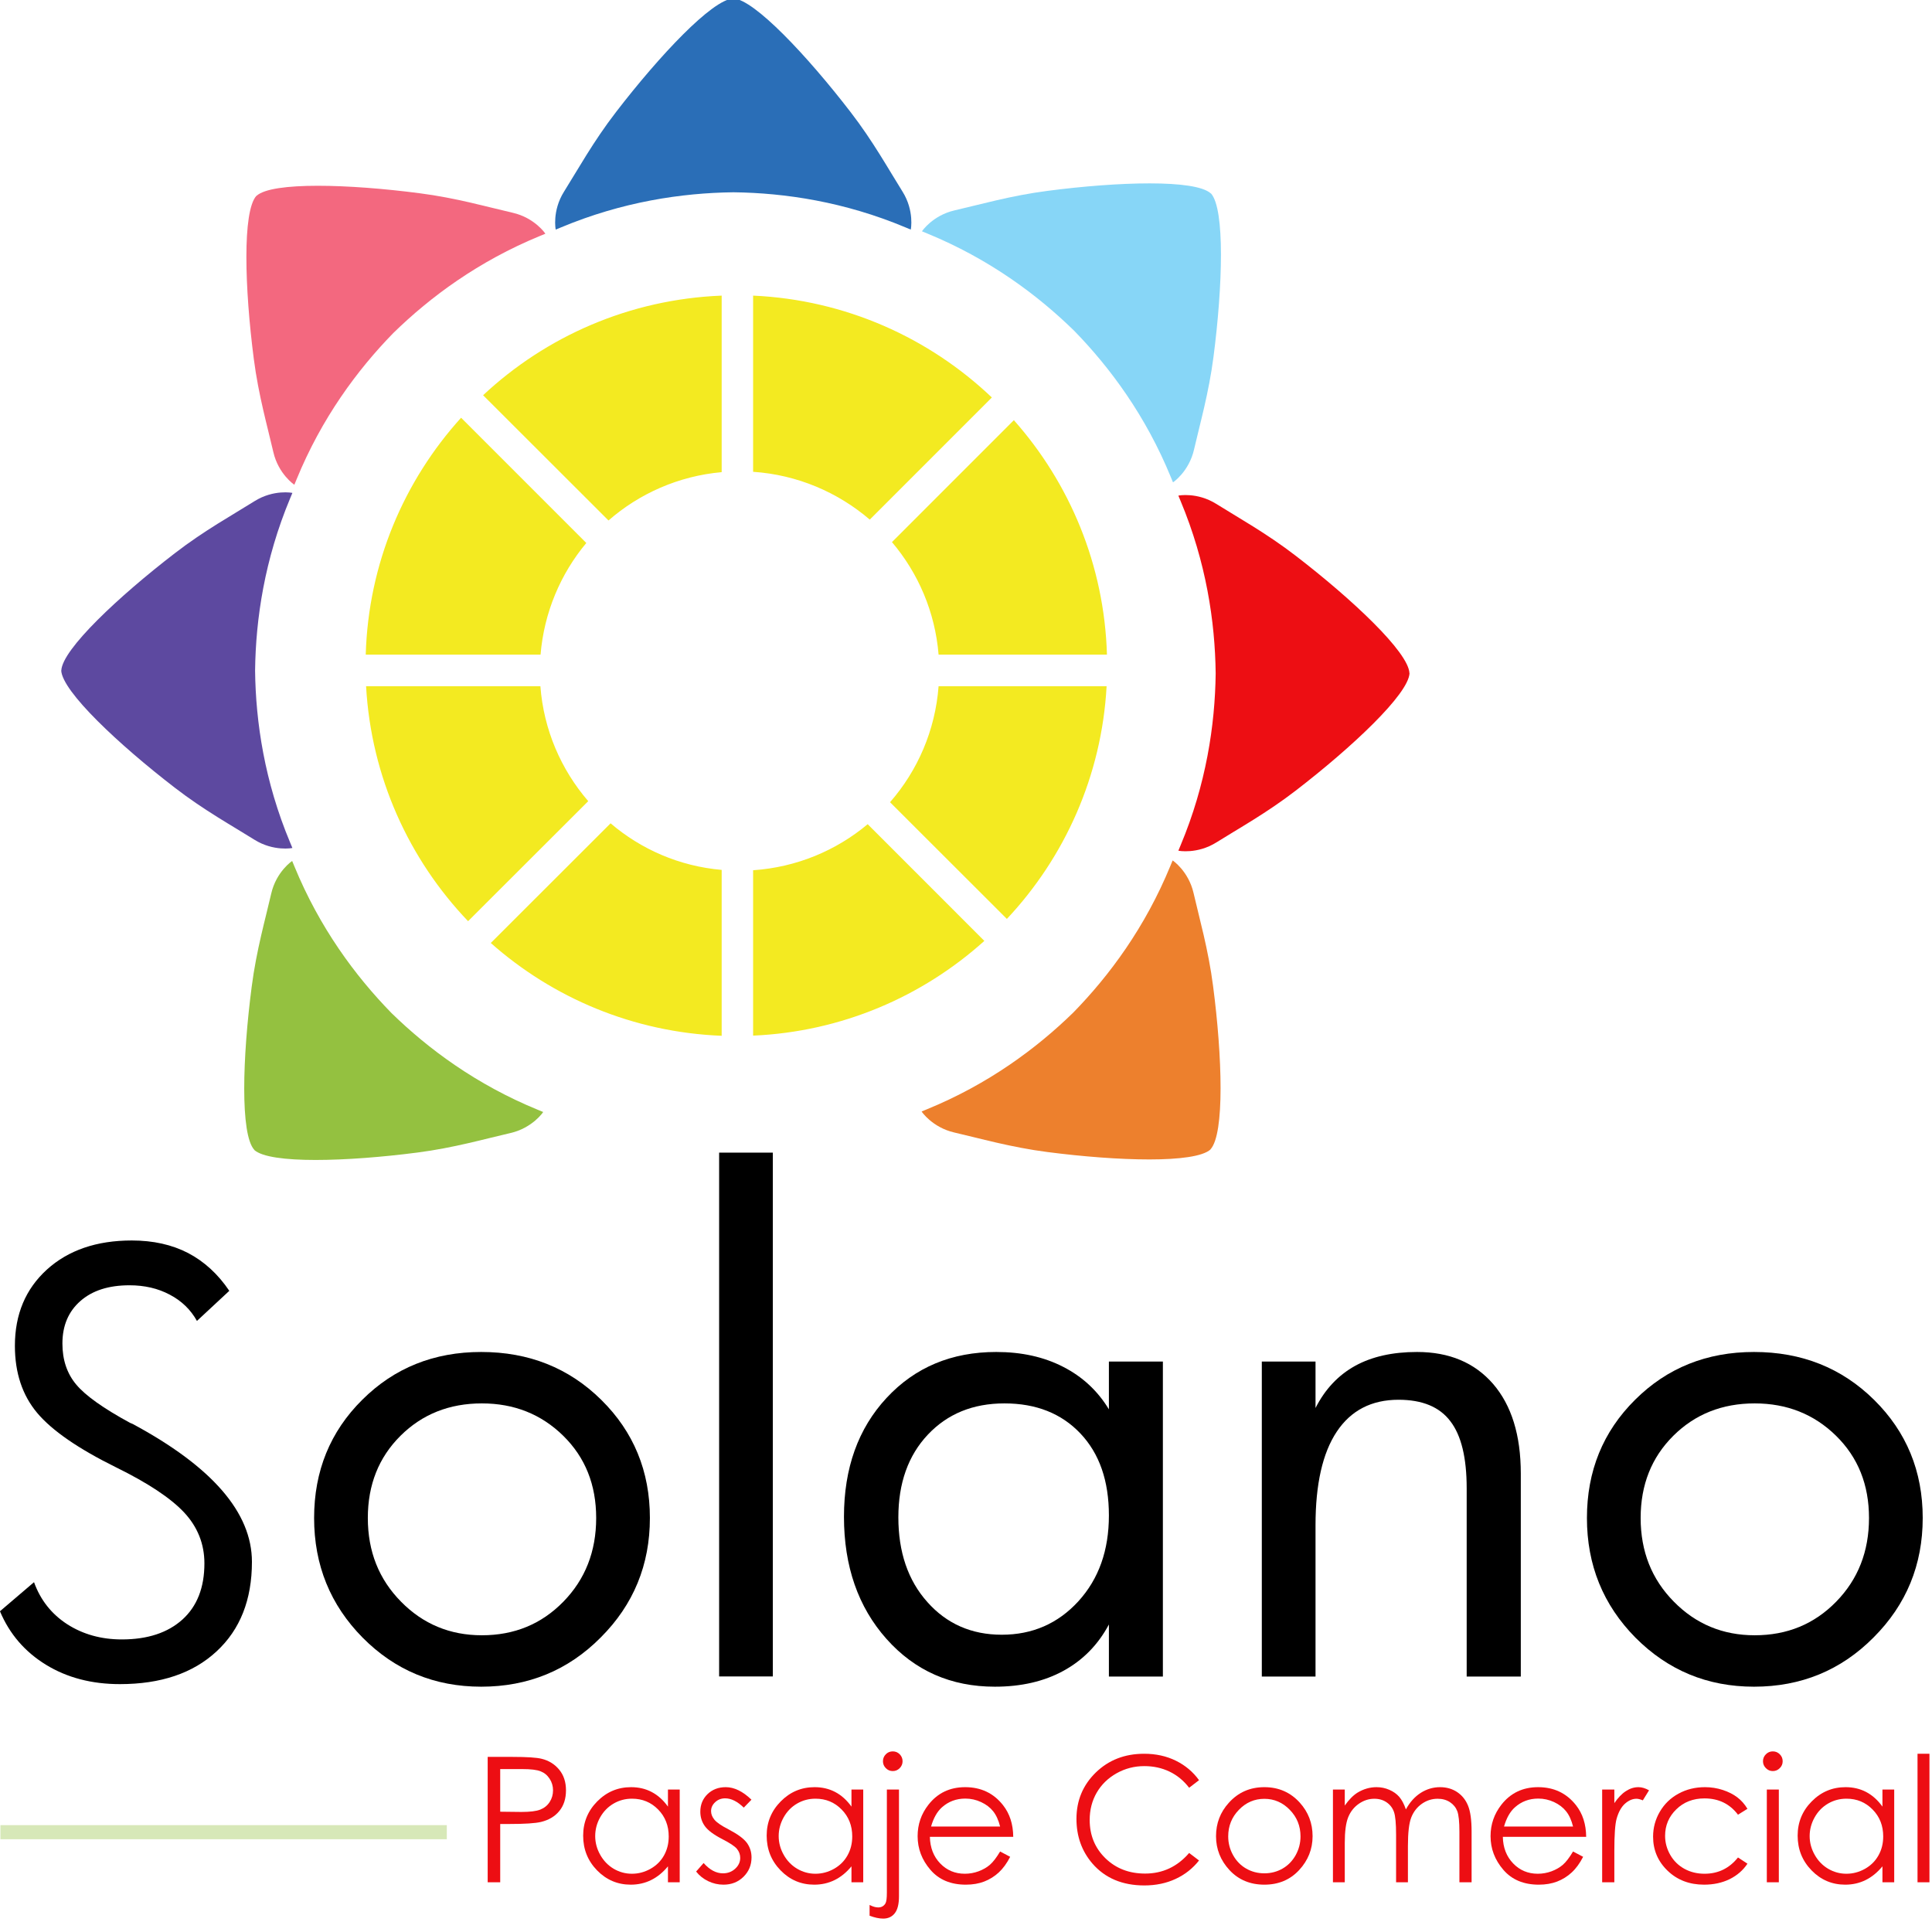 <?xml version="1.0" encoding="UTF-8" standalone="no"?>
<!DOCTYPE svg PUBLIC "-//W3C//DTD SVG 1.1//EN" "http://www.w3.org/Graphics/SVG/1.1/DTD/svg11.dtd">
<svg width="100%" height="100%" viewBox="0 0 752 748" version="1.1" xmlns="http://www.w3.org/2000/svg" xmlns:xlink="http://www.w3.org/1999/xlink" xml:space="preserve" xmlns:serif="http://www.serif.com/" style="fill-rule:evenodd;clip-rule:evenodd;stroke-linejoin:round;stroke-miterlimit:2;">
    <g transform="matrix(1,0,0,1,-223.1,-178.204)">
        <g transform="matrix(4.044,0,0,4.044,-2904.78,-6128.23)">
            <g transform="matrix(1,0,0,1,-366.568,45.04)">
                <g transform="matrix(1.299,0,0,1.299,-321.041,-604.16)">
                    <path d="M1168.94,1743.4C1168.94,1740.94 1168.13,1738.91 1166.5,1737.31C1164.87,1735.71 1162.86,1734.91 1160.47,1734.91C1158.06,1734.91 1156.05,1735.71 1154.44,1737.31C1152.83,1738.91 1152.02,1740.94 1152.02,1743.4C1152.02,1745.88 1152.84,1747.94 1154.48,1749.6C1156.11,1751.26 1158.11,1752.09 1160.47,1752.09C1162.88,1752.09 1164.89,1751.26 1166.51,1749.6C1168.13,1747.94 1168.94,1745.88 1168.94,1743.4ZM1172.92,1743.4C1172.92,1746.87 1171.71,1749.82 1169.28,1752.25C1166.86,1754.69 1163.9,1755.9 1160.42,1755.9C1156.97,1755.9 1154.04,1754.69 1151.64,1752.27C1149.24,1749.84 1148.04,1746.89 1148.04,1743.4C1148.04,1739.92 1149.23,1737 1151.61,1734.64C1153.98,1732.28 1156.92,1731.1 1160.42,1731.1C1163.95,1731.1 1166.92,1732.28 1169.32,1734.65C1171.72,1737.02 1172.92,1739.94 1172.92,1743.4Z" style="fill-rule:nonzero;"/>
                    <rect x="1178.05" y="1716.33" width="3.979" height="38.811" style="fill-rule:nonzero;"/>
                    <path d="M1206.93,1743.21C1206.93,1740.65 1206.23,1738.63 1204.82,1737.14C1203.41,1735.65 1201.53,1734.91 1199.19,1734.91C1196.86,1734.91 1194.97,1735.68 1193.51,1737.23C1192.06,1738.77 1191.33,1740.82 1191.33,1743.35C1191.33,1745.92 1192.04,1748.02 1193.48,1749.63C1194.91,1751.24 1196.75,1752.05 1198.99,1752.05C1201.27,1752.05 1203.16,1751.22 1204.67,1749.57C1206.18,1747.91 1206.93,1745.8 1206.93,1743.21ZM1210.93,1755.15L1206.93,1755.15L1206.93,1751.29C1206.13,1752.79 1205.01,1753.93 1203.57,1754.72C1202.13,1755.51 1200.43,1755.9 1198.48,1755.9C1195.23,1755.9 1192.55,1754.72 1190.45,1752.36C1188.35,1750 1187.3,1746.98 1187.3,1743.31C1187.3,1739.71 1188.35,1736.77 1190.46,1734.5C1192.57,1732.23 1195.28,1731.1 1198.58,1731.1C1200.45,1731.1 1202.1,1731.46 1203.54,1732.2C1204.97,1732.93 1206.1,1733.98 1206.93,1735.35L1206.93,1731.81L1210.93,1731.81L1210.93,1755.15Z" style="fill-rule:nonzero;"/>
                    <path d="M1237.45,1755.15L1233.44,1755.15L1233.44,1741.2C1233.44,1738.94 1233.04,1737.28 1232.23,1736.23C1231.43,1735.17 1230.15,1734.64 1228.39,1734.64C1226.39,1734.64 1224.86,1735.43 1223.81,1737.01C1222.76,1738.59 1222.24,1740.9 1222.24,1743.94L1222.24,1755.15L1218.26,1755.15L1218.26,1731.81L1222.24,1731.81L1222.24,1735.25C1222.94,1733.87 1223.91,1732.83 1225.17,1732.13C1226.42,1731.44 1227.95,1731.1 1229.76,1731.1C1232.15,1731.1 1234.03,1731.89 1235.4,1733.47C1236.76,1735.05 1237.45,1737.26 1237.45,1740.11L1237.45,1755.15Z" style="fill-rule:nonzero;"/>
                    <path d="M1263.25,1743.4C1263.25,1740.94 1262.44,1738.91 1260.81,1737.31C1259.18,1735.71 1257.17,1734.91 1254.78,1734.91C1252.37,1734.91 1250.36,1735.71 1248.75,1737.31C1247.14,1738.91 1246.33,1740.94 1246.33,1743.4C1246.33,1745.88 1247.15,1747.94 1248.79,1749.6C1250.42,1751.26 1252.42,1752.09 1254.78,1752.09C1257.19,1752.09 1259.2,1751.26 1260.82,1749.6C1262.44,1747.94 1263.25,1745.88 1263.25,1743.4ZM1267.23,1743.4C1267.23,1746.87 1266.02,1749.82 1263.59,1752.25C1261.17,1754.69 1258.21,1755.9 1254.73,1755.9C1251.28,1755.9 1248.36,1754.69 1245.95,1752.27C1243.55,1749.84 1242.35,1746.89 1242.35,1743.4C1242.35,1739.92 1243.54,1737 1245.92,1734.64C1248.29,1732.28 1251.23,1731.1 1254.73,1731.1C1258.26,1731.1 1261.23,1732.28 1263.63,1734.65C1266.03,1737.02 1267.23,1739.94 1267.23,1743.4Z" style="fill-rule:nonzero;"/>
                </g>
                <g transform="matrix(0.336,0,0,0.336,800.307,1105.85)">
                    <path d="M1150.78,1719.23L1157.93,1719.23C1162.03,1719.23 1164.8,1719.41 1166.23,1719.77C1168.28,1720.27 1169.96,1721.31 1171.26,1722.88C1172.56,1724.45 1173.21,1726.43 1173.21,1728.8C1173.21,1731.2 1172.58,1733.17 1171.31,1734.72C1170.04,1736.28 1168.29,1737.32 1166.06,1737.86C1164.43,1738.25 1161.39,1738.45 1156.93,1738.45L1154.37,1738.45L1154.37,1755.15L1150.78,1755.15L1150.78,1719.23ZM1154.37,1722.72L1154.37,1734.93L1160.44,1735C1162.9,1735 1164.7,1734.78 1165.84,1734.33C1166.98,1733.88 1167.88,1733.16 1168.53,1732.16C1169.18,1731.16 1169.5,1730.04 1169.5,1728.8C1169.5,1727.6 1169.18,1726.5 1168.53,1725.5C1167.88,1724.49 1167.02,1723.78 1165.95,1723.36C1164.88,1722.93 1163.14,1722.72 1160.71,1722.72L1154.37,1722.72Z" style="fill:rgb(237,14,19);fill-rule:nonzero;"/>
                    <path d="M1205.79,1728.58L1205.79,1755.15L1202.42,1755.15L1202.42,1750.58C1200.99,1752.32 1199.38,1753.63 1197.6,1754.51C1195.82,1755.39 1193.87,1755.83 1191.76,1755.83C1188,1755.83 1184.79,1754.47 1182.12,1751.74C1179.46,1749.01 1178.13,1745.7 1178.13,1741.79C1178.13,1737.97 1179.48,1734.69 1182.16,1731.98C1184.85,1729.26 1188.08,1727.9 1191.85,1727.9C1194.04,1727.9 1196.01,1728.36 1197.77,1729.29C1199.54,1730.22 1201.09,1731.61 1202.42,1733.47L1202.42,1728.58L1205.79,1728.58ZM1192.12,1731.2C1190.22,1731.2 1188.46,1731.66 1186.85,1732.6C1185.24,1733.54 1183.96,1734.85 1183,1736.54C1182.05,1738.24 1181.58,1740.03 1181.58,1741.91C1181.58,1743.79 1182.06,1745.58 1183.02,1747.28C1183.98,1748.99 1185.27,1750.32 1186.88,1751.28C1188.51,1752.23 1190.24,1752.7 1192.1,1752.7C1193.97,1752.7 1195.74,1752.23 1197.42,1751.29C1199.1,1750.34 1200.39,1749.07 1201.29,1747.45C1202.19,1745.84 1202.64,1744.03 1202.64,1742.01C1202.64,1738.93 1201.63,1736.36 1199.61,1734.3C1197.58,1732.23 1195.08,1731.2 1192.12,1731.2Z" style="fill:rgb(237,14,19);fill-rule:nonzero;"/>
                    <path d="M1226.34,1731.49L1224.14,1733.76C1222.32,1731.99 1220.54,1731.1 1218.8,1731.1C1217.69,1731.1 1216.74,1731.46 1215.95,1732.2C1215.16,1732.93 1214.77,1733.78 1214.77,1734.76C1214.77,1735.62 1215.09,1736.44 1215.74,1737.23C1216.39,1738.02 1217.76,1738.96 1219.85,1740.03C1222.38,1741.35 1224.11,1742.62 1225.02,1743.84C1225.92,1745.08 1226.36,1746.47 1226.36,1748.02C1226.36,1750.2 1225.6,1752.05 1224.07,1753.56C1222.54,1755.07 1220.63,1755.83 1218.33,1755.83C1216.8,1755.83 1215.34,1755.5 1213.95,1754.83C1212.56,1754.16 1211.41,1753.24 1210.49,1752.07L1212.64,1749.63C1214.38,1751.6 1216.23,1752.58 1218.18,1752.58C1219.55,1752.58 1220.72,1752.14 1221.68,1751.26C1222.64,1750.38 1223.12,1749.35 1223.12,1748.16C1223.12,1747.19 1222.8,1746.32 1222.16,1745.55C1221.53,1744.8 1220.1,1743.86 1217.87,1742.72C1215.48,1741.48 1213.85,1740.26 1212.99,1739.06C1212.12,1737.85 1211.69,1736.48 1211.69,1734.93C1211.69,1732.91 1212.38,1731.24 1213.75,1729.9C1215.13,1728.57 1216.87,1727.9 1218.97,1727.9C1221.41,1727.9 1223.87,1729.1 1226.34,1731.49Z" style="fill:rgb(237,14,19);fill-rule:nonzero;"/>
                    <path d="M1258.36,1728.58L1258.36,1755.15L1254.99,1755.15L1254.99,1750.58C1253.56,1752.32 1251.95,1753.63 1250.17,1754.51C1248.38,1755.39 1246.44,1755.83 1244.32,1755.83C1240.56,1755.83 1237.35,1754.47 1234.69,1751.74C1232.03,1749.01 1230.7,1745.7 1230.7,1741.79C1230.7,1737.97 1232.04,1734.69 1234.73,1731.98C1237.41,1729.26 1240.64,1727.9 1244.42,1727.9C1246.6,1727.9 1248.57,1728.36 1250.34,1729.29C1252.11,1730.22 1253.65,1731.61 1254.99,1733.47L1254.99,1728.58L1258.36,1728.58ZM1244.69,1731.2C1242.78,1731.2 1241.03,1731.66 1239.41,1732.6C1237.8,1733.54 1236.52,1734.85 1235.57,1736.54C1234.62,1738.24 1234.14,1740.03 1234.14,1741.91C1234.14,1743.79 1234.62,1745.58 1235.58,1747.28C1236.54,1748.99 1237.83,1750.32 1239.45,1751.28C1241.07,1752.23 1242.81,1752.7 1244.66,1752.7C1246.53,1752.7 1248.31,1752.23 1249.99,1751.29C1251.66,1750.34 1252.95,1749.07 1253.85,1747.45C1254.76,1745.84 1255.21,1744.03 1255.21,1742.01C1255.21,1738.93 1254.2,1736.36 1252.17,1734.3C1250.14,1732.23 1247.65,1731.2 1244.69,1731.2Z" style="fill:rgb(237,14,19);fill-rule:nonzero;"/>
                    <path d="M1266.82,1717.65C1267.6,1717.65 1268.26,1717.92 1268.81,1718.48C1269.35,1719.03 1269.63,1719.7 1269.63,1720.48C1269.63,1721.24 1269.35,1721.9 1268.81,1722.45C1268.26,1723.01 1267.6,1723.29 1266.82,1723.29C1266.04,1723.29 1265.37,1723.01 1264.83,1722.45C1264.28,1721.9 1264.01,1721.24 1264.01,1720.48C1264.01,1719.7 1264.28,1719.03 1264.83,1718.48C1265.37,1717.92 1266.04,1717.65 1266.82,1717.65ZM1265.13,1728.58L1268.6,1728.58L1268.6,1759.15C1268.6,1761.38 1268.2,1763 1267.39,1764.02C1266.59,1765.04 1265.48,1765.55 1264.08,1765.55C1262.93,1765.55 1261.63,1765.27 1260.18,1764.72L1260.18,1761.64C1261.09,1762.11 1261.91,1762.35 1262.64,1762.35C1263.57,1762.35 1264.26,1761.97 1264.72,1761.2C1265,1760.71 1265.13,1759.69 1265.13,1758.15L1265.13,1728.58Z" style="fill:rgb(237,14,19);fill-rule:nonzero;"/>
                    <path d="M1297.57,1746.33L1300.45,1747.85C1299.51,1749.7 1298.41,1751.2 1297.18,1752.34C1295.94,1753.48 1294.55,1754.34 1293,1754.94C1291.46,1755.53 1289.71,1755.83 1287.75,1755.83C1283.42,1755.83 1280.04,1754.41 1277.6,1751.57C1275.16,1748.73 1273.94,1745.52 1273.94,1741.94C1273.94,1738.57 1274.97,1735.57 1277.04,1732.93C1279.66,1729.58 1283.16,1727.9 1287.56,1727.9C1292.08,1727.9 1295.7,1729.62 1298.4,1733.05C1300.32,1735.48 1301.3,1738.5 1301.33,1742.13L1277.45,1742.13C1277.52,1745.23 1278.5,1747.76 1280.4,1749.74C1282.31,1751.72 1284.66,1752.7 1287.46,1752.7C1288.81,1752.7 1290.13,1752.47 1291.4,1752C1292.68,1751.52 1293.77,1750.9 1294.66,1750.12C1295.56,1749.34 1296.53,1748.07 1297.57,1746.33ZM1297.57,1739.18C1297.11,1737.36 1296.45,1735.9 1295.58,1734.81C1294.71,1733.72 1293.56,1732.84 1292.12,1732.17C1290.69,1731.51 1289.19,1731.17 1287.61,1731.17C1285,1731.17 1282.77,1732.01 1280.89,1733.69C1279.53,1734.91 1278.49,1736.74 1277.79,1739.18L1297.57,1739.18Z" style="fill:rgb(237,14,19);fill-rule:nonzero;"/>
                    <path d="M1354.55,1725.9L1351.72,1728.07C1350.16,1726.04 1348.28,1724.49 1346.09,1723.44C1343.9,1722.39 1341.5,1721.87 1338.88,1721.87C1336.01,1721.87 1333.36,1722.56 1330.92,1723.93C1328.48,1725.31 1326.59,1727.15 1325.24,1729.47C1323.9,1731.79 1323.23,1734.4 1323.23,1737.3C1323.23,1741.68 1324.73,1745.33 1327.73,1748.26C1330.74,1751.19 1334.52,1752.65 1339.1,1752.65C1344.13,1752.65 1348.33,1750.69 1351.72,1746.75L1354.55,1748.9C1352.76,1751.17 1350.53,1752.94 1347.85,1754.18C1345.17,1755.43 1342.18,1756.05 1338.88,1756.05C1332.6,1756.05 1327.64,1753.96 1324.01,1749.78C1320.97,1746.24 1319.44,1741.98 1319.44,1736.98C1319.44,1731.72 1321.29,1727.3 1324.97,1723.71C1328.66,1720.12 1333.28,1718.33 1338.83,1718.33C1342.18,1718.33 1345.21,1718.99 1347.91,1720.32C1350.61,1721.65 1352.83,1723.51 1354.55,1725.9Z" style="fill:rgb(237,14,19);fill-rule:nonzero;"/>
                    <path d="M1373.27,1727.9C1377.35,1727.9 1380.74,1729.38 1383.42,1732.34C1385.86,1735.05 1387.08,1738.24 1387.08,1741.94C1387.08,1745.65 1385.79,1748.89 1383.21,1751.67C1380.63,1754.44 1377.32,1755.83 1373.27,1755.83C1369.2,1755.83 1365.87,1754.44 1363.29,1751.67C1360.71,1748.89 1359.42,1745.65 1359.42,1741.94C1359.42,1738.26 1360.64,1735.07 1363.09,1732.37C1365.77,1729.39 1369.16,1727.9 1373.27,1727.9ZM1373.27,1731.24C1370.43,1731.24 1368,1732.29 1365.97,1734.39C1363.93,1736.49 1362.91,1739.03 1362.91,1742.01C1362.91,1743.93 1363.38,1745.72 1364.31,1747.38C1365.23,1749.04 1366.49,1750.32 1368.07,1751.23C1369.64,1752.13 1371.38,1752.58 1373.27,1752.58C1375.15,1752.58 1376.89,1752.13 1378.47,1751.23C1380.05,1750.32 1381.3,1749.04 1382.23,1747.38C1383.15,1745.72 1383.62,1743.93 1383.62,1742.01C1383.62,1739.03 1382.6,1736.49 1380.55,1734.39C1378.51,1732.29 1376.08,1731.24 1373.27,1731.24Z" style="fill:rgb(237,14,19);fill-rule:nonzero;"/>
                    <path d="M1392.91,1728.58L1396.3,1728.58L1396.3,1733.17C1397.49,1731.48 1398.71,1730.24 1399.96,1729.46C1401.69,1728.42 1403.5,1727.9 1405.41,1727.9C1406.69,1727.9 1407.91,1728.15 1409.07,1728.66C1410.23,1729.16 1411.17,1729.83 1411.9,1730.67C1412.63,1731.51 1413.27,1732.71 1413.81,1734.27C1414.94,1732.19 1416.37,1730.61 1418.08,1729.52C1419.79,1728.44 1421.63,1727.9 1423.6,1727.9C1425.43,1727.9 1427.06,1728.36 1428.47,1729.29C1429.87,1730.22 1430.92,1731.51 1431.6,1733.17C1432.29,1734.83 1432.63,1737.32 1432.63,1740.64L1432.63,1755.15L1429.14,1755.15L1429.14,1740.64C1429.14,1737.8 1428.93,1735.84 1428.53,1734.77C1428.12,1733.71 1427.42,1732.85 1426.44,1732.2C1425.45,1731.55 1424.28,1731.22 1422.91,1731.22C1421.25,1731.22 1419.73,1731.71 1418.36,1732.68C1416.98,1733.66 1415.98,1734.96 1415.34,1736.59C1414.71,1738.22 1414.39,1740.94 1414.39,1744.75L1414.39,1755.15L1411,1755.15L1411,1741.55C1411,1738.34 1410.8,1736.16 1410.4,1735.02C1410,1733.87 1409.31,1732.95 1408.31,1732.26C1407.32,1731.57 1406.14,1731.22 1404.77,1731.22C1403.19,1731.22 1401.72,1731.7 1400.34,1732.65C1398.97,1733.6 1397.95,1734.88 1397.29,1736.49C1396.63,1738.11 1396.3,1740.57 1396.3,1743.89L1396.3,1755.15L1392.91,1755.15L1392.91,1728.58Z" style="fill:rgb(237,14,19);fill-rule:nonzero;"/>
                    <path d="M1461.69,1746.33L1464.58,1747.85C1463.63,1749.7 1462.54,1751.2 1461.3,1752.34C1460.07,1753.48 1458.67,1754.34 1457.13,1754.94C1455.58,1755.53 1453.83,1755.83 1451.88,1755.83C1447.55,1755.83 1444.16,1754.41 1441.72,1751.57C1439.28,1748.73 1438.06,1745.52 1438.06,1741.94C1438.06,1738.57 1439.1,1735.57 1441.16,1732.93C1443.78,1729.58 1447.29,1727.9 1451.68,1727.9C1456.21,1727.9 1459.82,1729.62 1462.53,1733.05C1464.44,1735.48 1465.42,1738.5 1465.45,1742.13L1441.58,1742.13C1441.64,1745.23 1442.63,1747.76 1444.53,1749.74C1446.44,1751.72 1448.79,1752.7 1451.59,1752.7C1452.94,1752.7 1454.25,1752.47 1455.53,1752C1456.81,1751.52 1457.89,1750.9 1458.79,1750.12C1459.68,1749.34 1460.65,1748.07 1461.69,1746.33ZM1461.69,1739.18C1461.24,1737.36 1460.58,1735.9 1459.7,1734.81C1458.83,1733.72 1457.68,1732.84 1456.25,1732.17C1454.82,1731.51 1453.31,1731.17 1451.73,1731.17C1449.13,1731.17 1446.89,1732.01 1445.02,1733.69C1443.65,1734.91 1442.62,1736.74 1441.92,1739.18L1461.69,1739.18Z" style="fill:rgb(237,14,19);fill-rule:nonzero;"/>
                    <path d="M1470.03,1728.58L1473.52,1728.58L1473.52,1732.47C1474.57,1730.93 1475.66,1729.79 1476.82,1729.04C1477.98,1728.28 1479.18,1727.9 1480.43,1727.9C1481.38,1727.9 1482.39,1728.2 1483.46,1728.8L1481.68,1731.68C1480.96,1731.38 1480.36,1731.22 1479.87,1731.22C1478.73,1731.22 1477.63,1731.69 1476.58,1732.62C1475.52,1733.56 1474.71,1735.01 1474.16,1736.98C1473.74,1738.5 1473.52,1741.56 1473.52,1746.16L1473.52,1755.15L1470.03,1755.15L1470.03,1728.58Z" style="fill:rgb(237,14,19);fill-rule:nonzero;"/>
                    <path d="M1511.65,1734.1L1508.94,1735.79C1506.59,1732.68 1503.39,1731.12 1499.34,1731.12C1496.1,1731.12 1493.41,1732.16 1491.27,1734.25C1489.13,1736.33 1488.06,1738.86 1488.06,1741.84C1488.06,1743.78 1488.56,1745.6 1489.54,1747.31C1490.52,1749.02 1491.88,1750.34 1493.59,1751.29C1495.31,1752.23 1497.23,1752.7 1499.37,1752.7C1503.27,1752.7 1506.46,1751.15 1508.94,1748.04L1511.65,1749.82C1510.38,1751.73 1508.67,1753.2 1506.53,1754.26C1504.39,1755.3 1501.95,1755.83 1499.22,1755.83C1495.02,1755.83 1491.54,1754.5 1488.77,1751.83C1486,1749.16 1484.62,1745.91 1484.62,1742.08C1484.62,1739.51 1485.27,1737.12 1486.56,1734.92C1487.86,1732.71 1489.63,1730.99 1491.9,1729.76C1494.16,1728.52 1496.69,1727.9 1499.49,1727.9C1501.25,1727.9 1502.94,1728.17 1504.58,1728.7C1506.21,1729.24 1507.6,1729.94 1508.74,1730.81C1509.88,1731.67 1510.85,1732.77 1511.65,1734.1Z" style="fill:rgb(237,14,19);fill-rule:nonzero;"/>
                    <path d="M1518.91,1717.65C1519.69,1717.65 1520.36,1717.92 1520.91,1718.48C1521.47,1719.03 1521.74,1719.7 1521.74,1720.48C1521.74,1721.24 1521.47,1721.9 1520.91,1722.45C1520.36,1723.01 1519.69,1723.29 1518.91,1723.29C1518.14,1723.29 1517.49,1723.01 1516.93,1722.45C1516.38,1721.9 1516.1,1721.24 1516.1,1720.48C1516.1,1719.7 1516.38,1719.03 1516.93,1718.48C1517.49,1717.92 1518.14,1717.65 1518.91,1717.65ZM1517.2,1728.58L1520.64,1728.58L1520.64,1755.15L1517.2,1755.15L1517.2,1728.58Z" style="fill:rgb(237,14,19);fill-rule:nonzero;"/>
                    <path d="M1553.69,1728.58L1553.69,1755.15L1550.32,1755.15L1550.32,1750.58C1548.89,1752.32 1547.28,1753.63 1545.5,1754.51C1543.72,1755.39 1541.77,1755.83 1539.65,1755.83C1535.89,1755.83 1532.68,1754.47 1530.02,1751.74C1527.36,1749.01 1526.03,1745.7 1526.03,1741.79C1526.03,1737.97 1527.37,1734.69 1530.06,1731.98C1532.74,1729.26 1535.97,1727.9 1539.75,1727.9C1541.93,1727.9 1543.9,1728.36 1545.67,1729.29C1547.43,1730.22 1548.99,1731.61 1550.32,1733.47L1550.32,1728.58L1553.69,1728.58ZM1540.02,1731.2C1538.11,1731.2 1536.36,1731.66 1534.74,1732.6C1533.13,1733.54 1531.85,1734.85 1530.9,1736.54C1529.95,1738.24 1529.47,1740.03 1529.47,1741.91C1529.47,1743.79 1529.95,1745.58 1530.91,1747.28C1531.87,1748.99 1533.16,1750.32 1534.78,1751.28C1536.4,1752.23 1538.14,1752.7 1539.99,1752.7C1541.86,1752.7 1543.64,1752.23 1545.32,1751.29C1546.99,1750.34 1548.28,1749.07 1549.18,1747.45C1550.09,1745.84 1550.54,1744.03 1550.54,1742.01C1550.54,1738.93 1549.53,1736.36 1547.5,1734.3C1545.47,1732.23 1542.98,1731.2 1540.02,1731.2Z" style="fill:rgb(237,14,19);fill-rule:nonzero;"/>
                    <rect x="1560.37" y="1718.33" width="3.418" height="36.816" style="fill:rgb(237,14,19);fill-rule:nonzero;"/>
                </g>
                <g transform="matrix(1.089,0,0,1.089,-111.039,-235.668)">
                    <path d="M1171.09,1745.09C1171.09,1748.44 1170.05,1751.08 1167.96,1753.01C1165.88,1754.94 1163.03,1755.9 1159.42,1755.9C1156.93,1755.9 1154.75,1755.33 1152.89,1754.19C1151.03,1753.05 1149.67,1751.48 1148.82,1749.46L1151.83,1746.89C1152.4,1748.47 1153.38,1749.71 1154.77,1750.61C1156.16,1751.5 1157.77,1751.95 1159.59,1751.95C1161.87,1751.95 1163.65,1751.36 1164.95,1750.19C1166.24,1749.02 1166.89,1747.37 1166.89,1745.23C1166.89,1743.51 1166.29,1742.01 1165.1,1740.73C1163.9,1739.45 1161.89,1738.12 1159.08,1736.74C1155.74,1735.09 1153.42,1733.49 1152.11,1731.93C1150.8,1730.37 1150.14,1728.39 1150.14,1726C1150.14,1723.21 1151.09,1720.97 1152.97,1719.26C1154.86,1717.55 1157.36,1716.69 1160.47,1716.69C1162.36,1716.69 1164.02,1717.06 1165.45,1717.8C1166.88,1718.55 1168.09,1719.66 1169.09,1721.14L1166.23,1723.8C1165.68,1722.81 1164.88,1722.03 1163.83,1721.48C1162.78,1720.92 1161.59,1720.65 1160.27,1720.65C1158.43,1720.65 1156.99,1721.11 1155.93,1722.04C1154.87,1722.97 1154.34,1724.22 1154.34,1725.8C1154.34,1727.23 1154.74,1728.44 1155.55,1729.41C1156.36,1730.39 1157.95,1731.52 1160.32,1732.81L1160.54,1732.9C1167.57,1736.68 1171.09,1740.74 1171.09,1745.09Z" style="fill-rule:nonzero;"/>
                </g>
            </g>
            <g transform="matrix(1.681,0,0,1.679,-1201.56,-1038.62)">
                <path d="M1195.85,1584.92C1196,1579.7 1198.04,1574.96 1201.31,1571.34L1208.48,1578.52C1207.01,1580.28 1206.06,1582.5 1205.86,1584.92L1195.85,1584.92ZM1202.57,1570.05C1206.17,1566.68 1210.95,1564.55 1216.23,1564.34L1216.23,1574.46C1213.76,1574.68 1211.51,1575.69 1209.75,1577.23L1202.57,1570.05ZM1218.03,1564.34C1223.32,1564.58 1228.11,1566.76 1231.7,1570.18L1224.71,1577.18C1222.89,1575.62 1220.57,1574.61 1218.03,1574.44L1218.03,1564.34ZM1232.96,1571.48C1236.15,1575.08 1238.14,1579.77 1238.29,1584.92L1228.65,1584.92C1228.45,1582.47 1227.48,1580.24 1225.98,1578.47L1232.96,1571.48ZM1238.27,1586.73C1237.99,1591.87 1235.87,1596.54 1232.56,1600.07L1225.87,1593.38C1227.45,1591.57 1228.46,1589.26 1228.65,1586.73L1238.27,1586.73ZM1231.27,1601.33C1227.73,1604.52 1223.11,1606.54 1218.03,1606.76L1218.03,1597.28C1220.52,1597.11 1222.79,1596.15 1224.59,1594.64L1231.27,1601.33ZM1216.23,1606.77C1211.17,1606.57 1206.56,1604.6 1203.01,1601.45L1209.87,1594.59C1211.61,1596.08 1213.81,1597.05 1216.23,1597.26L1216.23,1606.77ZM1201.71,1600.2C1198.33,1596.66 1196.16,1591.94 1195.87,1586.73L1205.85,1586.73C1206.04,1589.24 1207.04,1591.52 1208.59,1593.32L1201.71,1600.2Z" style="fill:rgb(243,234,33);"/>
            </g>
            <g transform="matrix(1,0,0,1,-366.398,45.221)">
                <path d="M1210.46,1532.74C1210.45,1532.74 1210.45,1532.74 1210.45,1532.74C1205.45,1532.8 1199.75,1533.66 1193.88,1536.11C1193.7,1536.18 1193.53,1536.26 1193.35,1536.33C1193.34,1536.34 1192.99,1534.53 1194.14,1532.69C1195.44,1530.62 1196.98,1527.83 1199.15,1525.02C1203.31,1519.61 1208.4,1514.19 1210.43,1514.09C1210.43,1514.09 1210.43,1514.1 1210.43,1514.12C1210.44,1514.1 1210.44,1514.08 1210.44,1514.08C1212.47,1514.19 1217.56,1519.61 1221.72,1525.01C1223.89,1527.82 1225.43,1530.61 1226.73,1532.68C1227.88,1534.52 1227.53,1536.34 1227.52,1536.33C1227.34,1536.25 1227.17,1536.18 1226.99,1536.11C1221.14,1533.66 1215.44,1532.8 1210.46,1532.74Z" style="fill:rgb(42,110,183);"/>
            </g>
            <g transform="matrix(0.707,0.707,-0.707,0.707,1104.69,-348.165)">
                <path d="M1210.46,1532.74C1210.45,1532.74 1210.45,1532.74 1210.45,1532.74C1205.45,1532.8 1199.75,1533.66 1193.88,1536.11C1193.7,1536.18 1193.53,1536.26 1193.35,1536.33C1193.34,1536.34 1192.99,1534.53 1194.14,1532.69C1195.44,1530.62 1196.98,1527.83 1199.15,1525.02C1203.31,1519.61 1208.4,1514.19 1210.43,1514.09C1210.43,1514.09 1210.43,1514.1 1210.43,1514.12C1210.44,1514.1 1210.44,1514.08 1210.44,1514.08C1212.47,1514.19 1217.56,1519.61 1221.72,1525.01C1223.89,1527.82 1225.43,1530.61 1226.73,1532.68C1227.88,1534.52 1227.53,1536.34 1227.52,1536.33C1227.34,1536.25 1227.17,1536.18 1226.99,1536.11C1221.14,1533.66 1215.44,1532.8 1210.46,1532.74Z" style="fill:rgb(135,214,247);"/>
            </g>
            <g transform="matrix(-0.707,0.707,0.707,0.707,583.465,-347.934)">
                <path d="M1210.46,1532.74C1210.45,1532.74 1210.45,1532.74 1210.45,1532.74C1205.45,1532.8 1199.75,1533.66 1193.88,1536.11C1193.7,1536.18 1193.53,1536.26 1193.35,1536.33C1193.34,1536.34 1192.99,1534.53 1194.14,1532.69C1195.44,1530.62 1196.98,1527.83 1199.15,1525.02C1203.31,1519.61 1208.4,1514.19 1210.43,1514.09C1210.43,1514.09 1210.43,1514.1 1210.43,1514.12C1210.44,1514.1 1210.44,1514.08 1210.44,1514.08C1212.47,1514.19 1217.56,1519.61 1221.72,1525.01C1223.89,1527.82 1225.43,1530.61 1226.73,1532.68C1227.88,1534.52 1227.53,1536.34 1227.52,1536.33C1227.34,1536.25 1227.17,1536.18 1226.99,1536.11C1221.14,1533.66 1215.44,1532.8 1210.46,1532.74Z" style="fill:rgb(243,104,127);"/>
            </g>
            <g transform="matrix(0,1,-1,0,2423.21,413.809)">
                <path d="M1210.46,1532.74C1210.45,1532.74 1210.45,1532.74 1210.45,1532.74C1205.45,1532.8 1199.75,1533.66 1193.88,1536.11C1193.7,1536.18 1193.53,1536.26 1193.35,1536.33C1193.34,1536.34 1192.99,1534.53 1194.14,1532.69C1195.44,1530.62 1196.98,1527.83 1199.15,1525.02C1203.31,1519.61 1208.4,1514.19 1210.43,1514.09C1210.43,1514.09 1210.43,1514.1 1210.43,1514.12C1210.44,1514.1 1210.44,1514.08 1210.44,1514.08C1212.47,1514.19 1217.56,1519.61 1221.72,1525.01C1223.89,1527.82 1225.43,1530.61 1226.73,1532.68C1227.88,1534.52 1227.53,1536.34 1227.52,1536.33C1227.34,1536.25 1227.17,1536.18 1226.99,1536.11C1221.14,1533.66 1215.44,1532.8 1210.46,1532.74Z" style="fill:rgb(237,14,19);"/>
            </g>
            <g transform="matrix(0,1,1,0,-734.726,413.548)">
                <path d="M1210.46,1532.74C1210.45,1532.74 1210.45,1532.74 1210.45,1532.74C1205.45,1532.8 1199.75,1533.66 1193.88,1536.11C1193.7,1536.18 1193.53,1536.26 1193.35,1536.33C1193.34,1536.34 1192.99,1534.53 1194.14,1532.69C1195.44,1530.62 1196.98,1527.83 1199.15,1525.02C1203.31,1519.61 1208.4,1514.19 1210.43,1514.09C1210.43,1514.09 1210.43,1514.1 1210.43,1514.12C1210.44,1514.1 1210.44,1514.08 1210.44,1514.08C1212.47,1514.19 1217.56,1519.61 1221.72,1525.01C1223.89,1527.82 1225.43,1530.61 1226.73,1532.68C1227.88,1534.52 1227.53,1536.34 1227.52,1536.33C1227.34,1536.25 1227.17,1536.18 1226.99,1536.11C1221.14,1533.66 1215.44,1532.8 1210.46,1532.74Z" style="fill:rgb(93,73,160);"/>
            </g>
            <g transform="matrix(-0.707,0.707,-0.707,-0.707,2816.21,1884.76)">
                <path d="M1210.46,1532.74C1210.45,1532.74 1210.45,1532.74 1210.45,1532.74C1205.45,1532.8 1199.75,1533.66 1193.88,1536.11C1193.7,1536.18 1193.53,1536.26 1193.35,1536.33C1193.34,1536.34 1192.99,1534.53 1194.14,1532.69C1195.44,1530.62 1196.98,1527.83 1199.15,1525.02C1203.31,1519.61 1208.4,1514.19 1210.43,1514.09C1210.43,1514.09 1210.43,1514.1 1210.43,1514.12C1210.44,1514.1 1210.44,1514.08 1210.44,1514.08C1212.47,1514.19 1217.56,1519.61 1221.72,1525.01C1223.89,1527.82 1225.43,1530.61 1226.73,1532.68C1227.88,1534.52 1227.53,1536.34 1227.52,1536.33C1227.34,1536.25 1227.17,1536.18 1226.99,1536.11C1221.14,1533.66 1215.44,1532.8 1210.46,1532.74Z" style="fill:rgb(237,128,45);"/>
            </g>
            <g transform="matrix(0.707,0.707,0.707,-0.707,-1128.3,1884.81)">
                <path d="M1210.46,1532.74C1210.45,1532.74 1210.45,1532.74 1210.45,1532.74C1205.45,1532.8 1199.75,1533.66 1193.88,1536.11C1193.7,1536.18 1193.53,1536.26 1193.35,1536.33C1193.34,1536.34 1192.99,1534.53 1194.14,1532.69C1195.44,1530.62 1196.98,1527.83 1199.15,1525.02C1203.31,1519.61 1208.4,1514.19 1210.43,1514.09C1210.43,1514.09 1210.43,1514.1 1210.43,1514.12C1210.44,1514.1 1210.44,1514.08 1210.44,1514.08C1212.47,1514.19 1217.56,1519.61 1221.72,1525.01C1223.89,1527.82 1225.43,1530.61 1226.73,1532.68C1227.88,1534.52 1227.53,1536.34 1227.52,1536.33C1227.34,1536.25 1227.17,1536.18 1226.99,1536.11C1221.14,1533.66 1215.44,1532.8 1210.46,1532.74Z" style="fill:rgb(148,193,64);"/>
            </g>
            <g transform="matrix(1,0,0,1,-366.568,45.04)">
                <rect x="1140.07" y="1690.08" width="42.966" height="1.357" style="fill:rgb(148,193,64);fill-opacity:0.37;"/>
            </g>
        </g>
    </g>
</svg>
